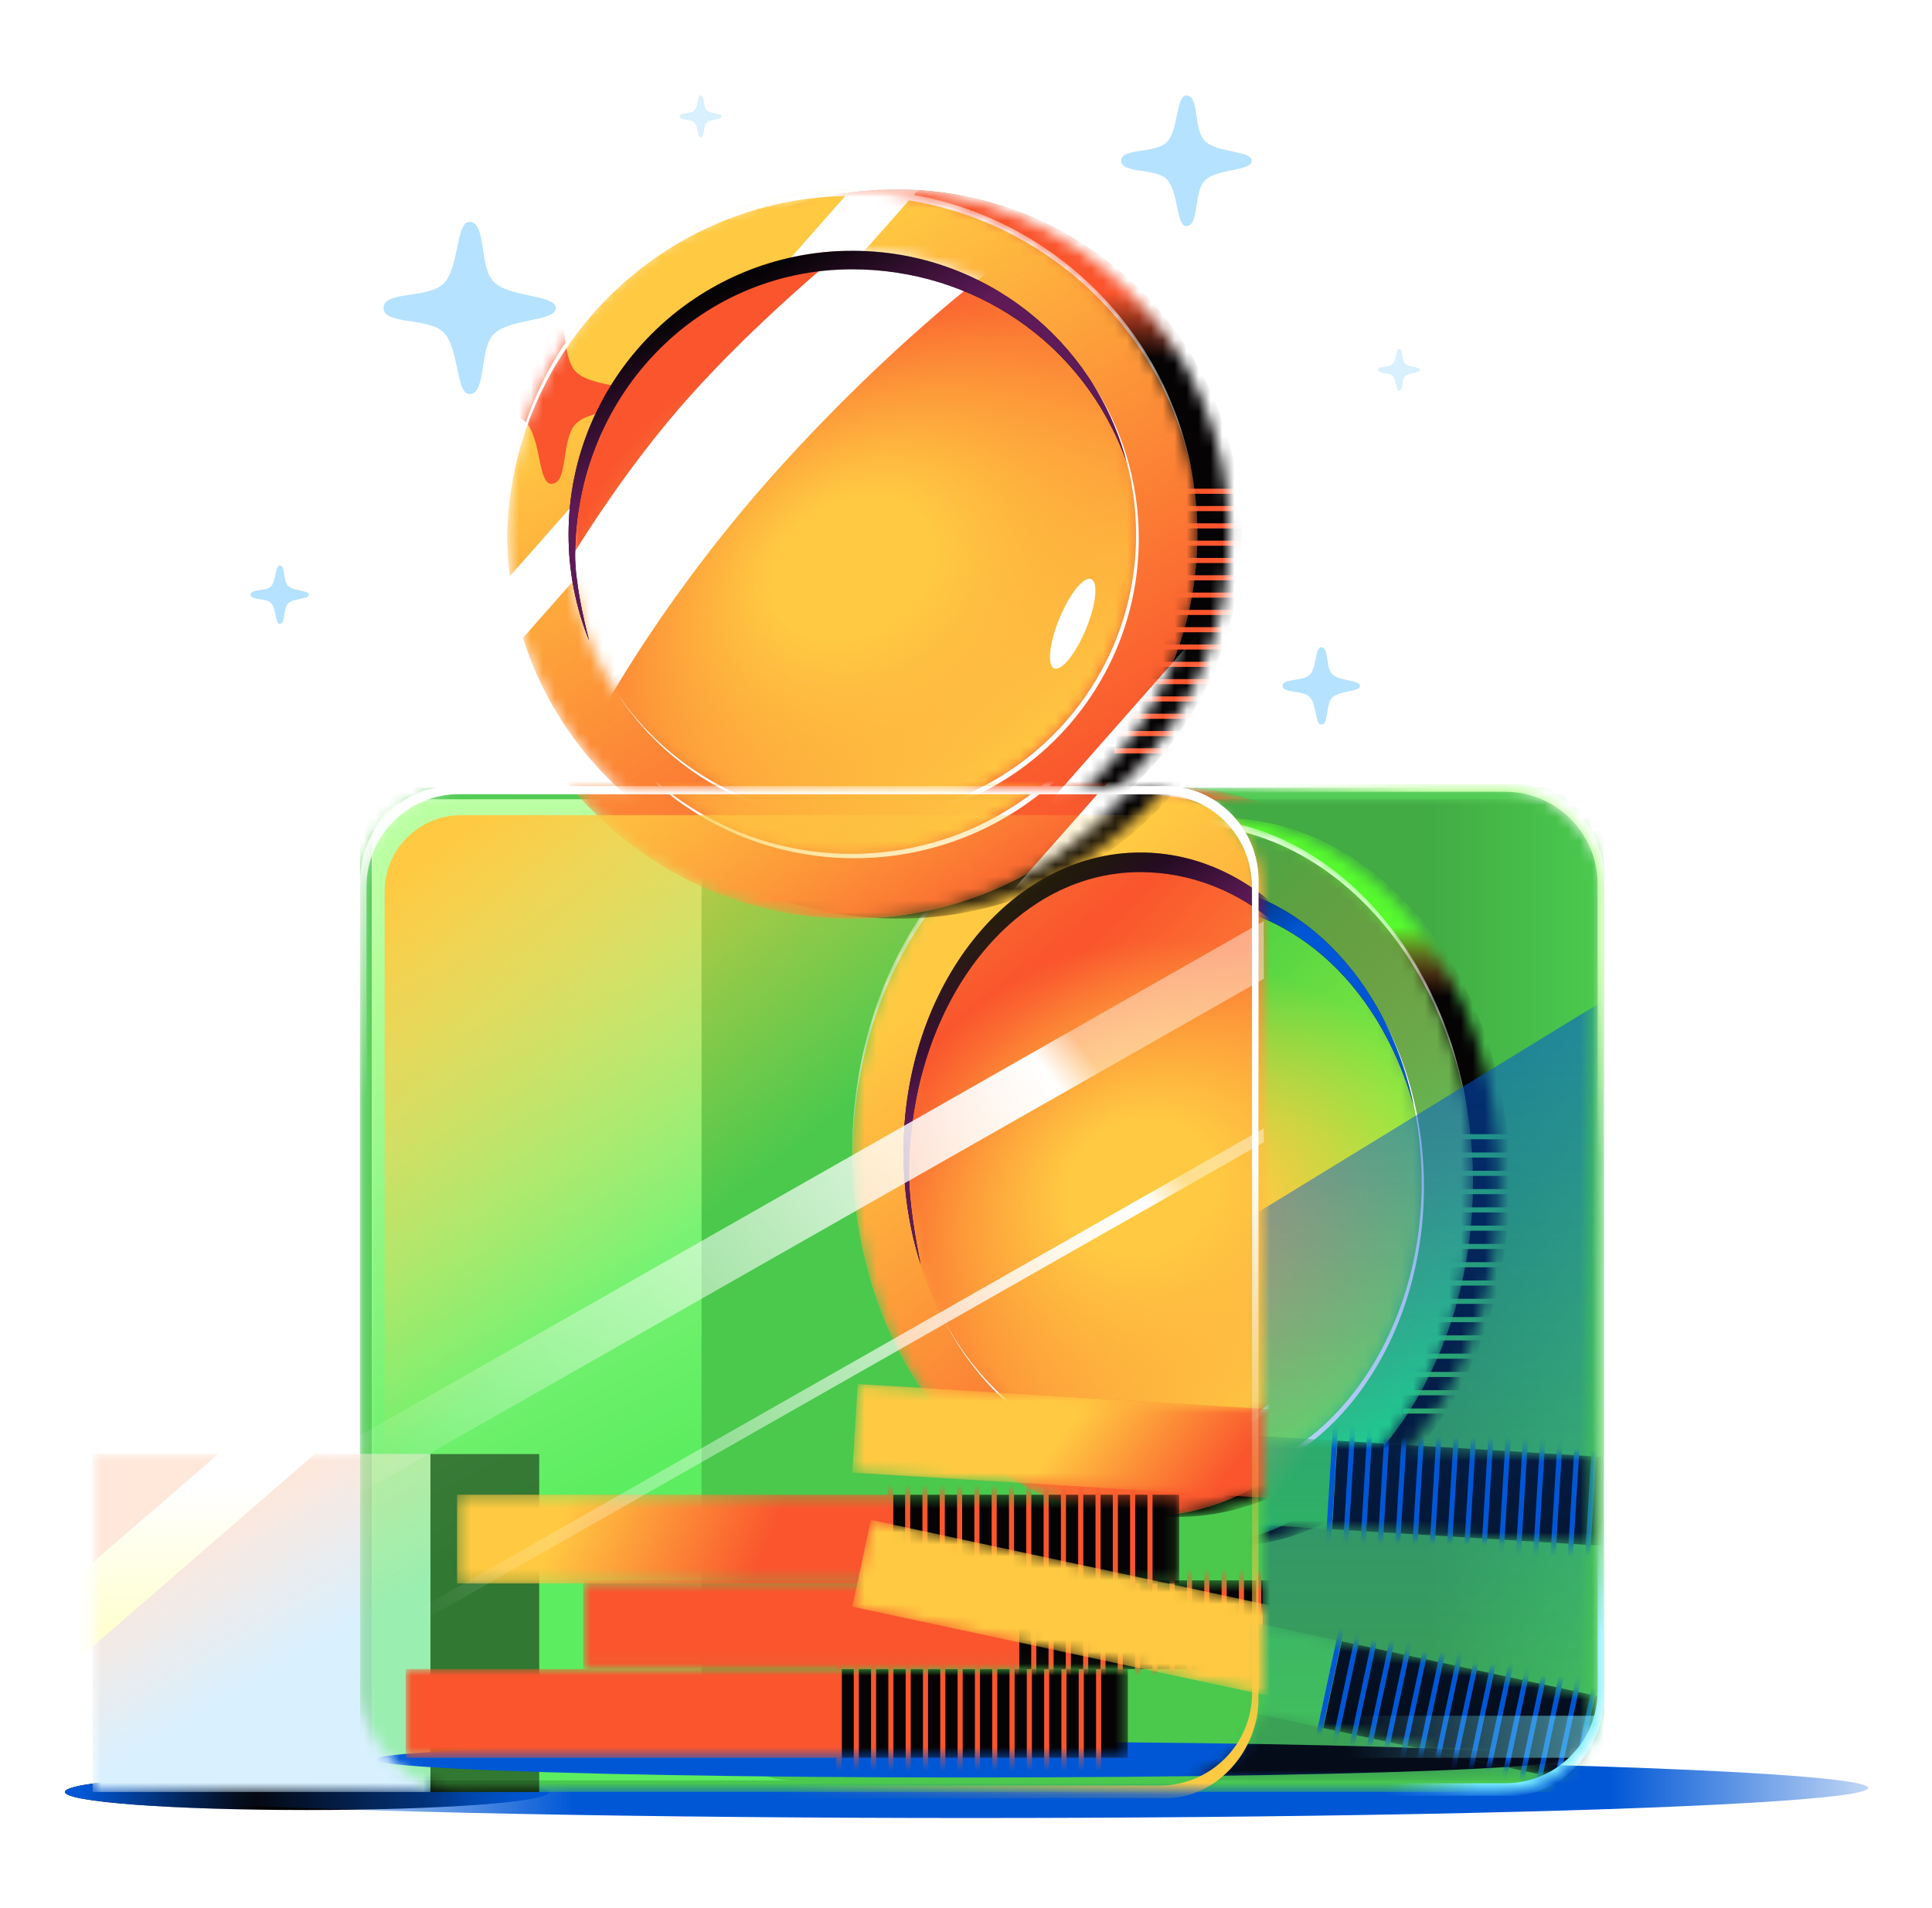 <svg width="162" height="160" viewBox="0 0 162 160" fill="none" xmlns="http://www.w3.org/2000/svg">
<ellipse cx="20.291" cy="1.516" rx="20.291" ry="1.516" transform="matrix(1 0 0 -1 5.445 151.777)" fill="#050304"/>
<ellipse cx="20.291" cy="1.516" rx="20.291" ry="1.516" transform="matrix(1 0 0 -1 5.445 151.777)" fill="url(#paint0_linear_26638_6451)"/>
<ellipse cx="20.291" cy="1.516" rx="20.291" ry="1.516" transform="matrix(1 0 0 -1 5.445 151.777)" fill="url(#paint1_linear_26638_6451)"/>
<g filter="url(#filter0_f_26638_6451)">
<ellipse cx="75.208" cy="2.523" rx="75.208" ry="2.523" transform="matrix(1 0 0 -1 6.23 152.445)" fill="url(#paint2_radial_26638_6451)"/>
</g>
<mask id="mask0_26638_6451" style="mask-type:alpha" maskUnits="userSpaceOnUse" x="45" y="15" width="59" height="59">
<path d="M74.149 73.755C90.129 73.755 103.084 60.8 103.084 44.82C103.084 28.84 90.129 15.886 74.149 15.886C58.169 15.886 45.215 28.84 45.215 44.82C45.215 60.8 58.169 73.755 74.149 73.755Z" fill="white"/>
</mask>
<g mask="url(#mask0_26638_6451)">
<path d="M75.173 73.755C91.153 73.755 104.107 60.8 104.107 44.82C104.107 28.84 91.153 15.886 75.173 15.886C59.193 15.886 46.238 28.84 46.238 44.82C46.238 60.8 59.193 73.755 75.173 73.755Z" fill="#050304"/>
<path d="M75.173 73.755C91.153 73.755 104.107 60.8 104.107 44.82C104.107 28.84 91.153 15.886 75.173 15.886C59.193 15.886 46.238 28.84 46.238 44.82C46.238 60.8 59.193 73.755 75.173 73.755Z" fill="url(#paint3_linear_26638_6451)"/>
<path fill-rule="evenodd" clip-rule="evenodd" d="M93.424 41.407H104.696V40.98H93.424V41.407ZM93.424 42.859H104.696V42.431H93.424V42.859ZM104.696 44.31H93.424V43.883H104.696V44.31ZM93.424 45.762H104.696V45.335H93.424V45.762ZM104.696 47.212H93.424V46.785H104.696V47.212ZM93.424 48.664H104.696V48.237H93.424V48.664ZM104.696 50.115H93.424V49.688H104.696V50.115ZM93.424 51.567H104.696V51.14H93.424V51.567ZM104.696 53.017H93.424V52.59H104.696V53.017ZM93.424 54.469H104.696V54.042H93.424V54.469ZM104.696 55.921H93.424V55.493H104.696V55.921ZM93.424 57.372H104.696V56.945H93.424V57.372ZM104.696 58.822H93.424V58.395H104.696V58.822ZM93.424 60.274H104.696V59.847H93.424V60.274ZM104.696 61.726H93.424V61.299H104.696V61.726ZM93.424 63.176H104.696V62.748H93.424V63.176Z" fill="#FA552D"/>
</g>
<mask id="mask1_26638_6451" style="mask-type:alpha" maskUnits="userSpaceOnUse" x="42" y="15" width="59" height="59">
<path d="M71.468 73.755C87.448 73.755 100.402 60.8 100.402 44.82C100.402 28.84 87.448 15.886 71.468 15.886C55.488 15.886 42.533 28.84 42.533 44.82C42.533 60.8 55.488 73.755 71.468 73.755Z" fill="#91BD65"/>
</mask>
<g mask="url(#mask1_26638_6451)">
<path d="M71.468 73.755C87.448 73.755 100.402 60.8 100.402 44.82C100.402 28.84 87.448 15.886 71.468 15.886C55.488 15.886 42.533 28.84 42.533 44.82C42.533 60.8 55.488 73.755 71.468 73.755Z" fill="#FFCA42"/>
<path d="M71.468 73.755C87.448 73.755 100.402 60.8 100.402 44.82C100.402 28.84 87.448 15.886 71.468 15.886C55.488 15.886 42.533 28.84 42.533 44.82C42.533 60.8 55.488 73.755 71.468 73.755Z" fill="url(#paint4_linear_26638_6451)"/>
<path d="M48.27 31.15C47.014 29.851 47.687 26.138 46.241 26.138V26.126C45.083 26.126 45.401 30.016 44.045 31.326C42.744 32.581 39.033 31.909 39.033 33.352C39.033 34.784 42.754 34.123 44.045 35.379C45.401 36.689 45.083 40.579 46.241 40.579V40.567C47.687 40.567 47.014 36.849 48.27 35.555C49.577 34.2 53.468 34.517 53.468 33.36C53.468 32.202 49.577 32.508 48.27 31.15Z" fill="#FA552D"/>
<path d="M40.97 56.755L78.764 13.911L75.445 11.259L37.719 54.025L40.97 56.755Z" fill="white"/>
<path d="M71.562 92.321L109.356 49.478L106.037 46.826L68.311 89.592L71.562 92.321Z" fill="white"/>
<mask id="mask2_26638_6451" style="mask-type:alpha" maskUnits="userSpaceOnUse" x="47" y="21" width="49" height="48">
<path d="M71.467 68.611C84.607 68.611 95.259 57.96 95.259 44.82C95.259 31.68 84.607 21.028 71.467 21.028C58.328 21.028 47.676 31.68 47.676 44.82C47.676 57.96 58.328 68.611 71.467 68.611Z" fill="#91BD65"/>
</mask>
<g mask="url(#mask2_26638_6451)">
<path d="M71.467 68.611C84.607 68.611 95.259 57.96 95.259 44.82C95.259 31.68 84.607 21.028 71.467 21.028C58.328 21.028 47.676 31.68 47.676 44.82C47.676 57.96 58.328 68.611 71.467 68.611Z" fill="#FA552D"/>
<path d="M71.467 68.611C84.607 68.611 95.259 57.96 95.259 44.82C95.259 31.68 84.607 21.028 71.467 21.028C58.328 21.028 47.676 31.68 47.676 44.82C47.676 57.96 58.328 68.611 71.467 68.611Z" fill="url(#paint5_linear_26638_6451)"/>
<path d="M71.467 68.611C84.607 68.611 95.259 57.96 95.259 44.82C95.259 31.68 84.607 21.028 71.467 21.028C58.328 21.028 47.676 31.68 47.676 44.82C47.676 57.96 58.328 68.611 71.467 68.611Z" fill="url(#paint6_radial_26638_6451)"/>
<ellipse cx="89.946" cy="52.302" rx="1.2" ry="4.051" transform="rotate(22.491 89.946 52.302)" fill="white"/>
<path d="M44.36 52.889L50.71 59.279C50.71 59.279 55.95 49.635 65.339 39.248C74.728 28.86 82.669 22.968 82.669 22.968L76.249 16.658C76.249 16.658 66.758 23.493 58.437 32.571C50.116 41.648 44.36 52.889 44.36 52.889Z" fill="white"/>
</g>
<path d="M71.467 22.582C58.329 22.582 48.224 33.455 48.224 46.593C48.224 48.697 48.886 51.771 49.397 53.716C48.288 50.965 47.676 47.968 47.676 44.82C47.676 31.682 58.329 21.029 71.467 21.029C82.502 21.029 91.78 28.549 94.474 38.741C90.793 28.528 81.458 22.582 71.467 22.582Z" fill="#050304"/>
<path d="M71.467 22.582C58.329 22.582 48.224 33.455 48.224 46.593C48.224 48.697 48.886 51.771 49.397 53.716C48.288 50.965 47.676 47.968 47.676 44.82C47.676 31.682 58.329 21.029 71.467 21.029C82.502 21.029 91.78 28.549 94.474 38.741C90.793 28.528 81.458 22.582 71.467 22.582Z" fill="url(#paint7_linear_26638_6451)"/>
<path d="M42.535 45.114C42.699 29.241 55.617 16.424 71.529 16.424C85.401 16.424 96.998 26.165 99.853 39.18C97.229 25.9 85.518 15.886 71.468 15.886C55.488 15.886 42.533 28.84 42.533 44.82C42.533 44.918 42.534 45.016 42.535 45.114Z" fill="white"/>
<path d="M95.26 44.82C95.26 57.959 84.608 68.611 71.468 68.611C63.195 68.611 55.907 64.388 51.645 57.979C55.872 64.582 63.273 68.96 71.696 68.96C84.835 68.96 95.487 58.308 95.487 45.168C95.487 40.302 94.027 35.778 91.52 32.009C93.887 35.706 95.26 40.103 95.26 44.82Z" fill="white"/>
</g>
<mask id="mask3_26638_6451" style="mask-type:alpha" maskUnits="userSpaceOnUse" x="7" y="121" width="30" height="30">
<rect x="7.76" y="121.928" width="28.335" height="28.335" fill="white"/>
</mask>
<g mask="url(#mask3_26638_6451)">
<rect x="7.76" y="121.928" width="28.335" height="28.335" fill="#D8F0FF"/>
<rect x="7.76" y="121.928" width="28.335" height="28.335" fill="url(#paint8_linear_26638_6451)"/>
<path d="M5.438 133.049L30.198 111.627V118.641L5.438 140.063L5.438 133.049Z" fill="white"/>
<path d="M5.438 133.049L30.198 111.627V118.641L5.438 140.063L5.438 133.049Z" fill="url(#paint9_linear_26638_6451)"/>
</g>
<rect x="36.094" y="121.927" width="9.119" height="28.335" fill="#050304"/>
<mask id="mask4_26638_6451" style="mask-type:alpha" maskUnits="userSpaceOnUse" x="30" y="66" width="105" height="85">
<rect x="30.197" y="66.052" width="104.303" height="84.209" rx="8.544" fill="white"/>
</mask>
<g mask="url(#mask4_26638_6451)">
<rect x="30.197" y="66.052" width="104.303" height="84.209" fill="#4AC94D"/>
<g filter="url(#filter1_f_26638_6451)">
<path d="M66.578 67.022C62.363 67.022 58.934 70.384 58.825 74.572V141.741C58.934 145.929 62.363 149.292 66.578 149.292L35.047 149.292C32.905 149.292 31.169 147.555 31.169 145.414V70.9C31.169 68.758 32.905 67.022 35.047 67.022H66.578Z" fill="url(#paint10_linear_26638_6451)"/>
</g>
<g opacity="0.5" filter="url(#filter2_f_26638_6451)">
<rect x="7.76" y="121.927" width="28.335" height="28.335" fill="#D8F0FF"/>
<rect x="7.76" y="121.927" width="28.335" height="28.335" fill="url(#paint11_linear_26638_6451)"/>
<rect x="36.094" y="121.927" width="9.119" height="28.335" fill="#050304"/>
</g>
<g filter="url(#filter3_f_26638_6451)">
<ellipse cx="49.675" cy="1.501" rx="49.675" ry="1.501" transform="matrix(1 0 0 -1 31.424 149.048)" fill="#0057D6"/>
</g>
<g filter="url(#filter4_f_26638_6451)">
<mask id="mask5_26638_6451" style="mask-type:alpha" maskUnits="userSpaceOnUse" x="73" y="66" width="50" height="62">
<path d="M97.856 127.197C111.196 127.197 122.011 113.509 122.011 96.624C122.011 79.739 111.196 66.051 97.856 66.051C84.516 66.051 73.701 79.739 73.701 96.624C73.701 113.509 84.516 127.197 97.856 127.197Z" fill="white"/>
</mask>
<g mask="url(#mask5_26638_6451)">
<path d="M98.709 127.197C112.05 127.197 122.864 113.509 122.864 96.624C122.864 79.739 112.05 66.051 98.709 66.051C85.369 66.051 74.555 79.739 74.555 96.624C74.555 113.509 85.369 127.197 98.709 127.197Z" fill="#050304"/>
<path d="M98.709 127.197C112.05 127.197 122.864 113.509 122.864 96.624C122.864 79.739 112.05 66.051 98.709 66.051C85.369 66.051 74.555 79.739 74.555 96.624C74.555 113.509 85.369 127.197 98.709 127.197Z" fill="url(#paint12_linear_26638_6451)"/>
<path fill-rule="evenodd" clip-rule="evenodd" d="M113.949 93.005H123.359V92.578H113.949V93.005ZM113.949 94.541H123.359V94.114H113.949V94.541ZM123.359 96.074H113.949V95.647H123.359V96.074ZM113.949 97.607H123.359V97.18H113.949V97.607ZM123.359 99.141H113.949V98.713H123.359V99.141ZM113.949 100.674H123.359V100.247H113.949V100.674ZM123.359 102.207H113.949V101.78H123.359V102.207ZM113.949 103.741H123.359V103.313H113.949V103.741ZM123.359 105.274H113.949V104.847H123.359V105.274ZM113.949 106.807H123.359V106.38H113.949V106.807ZM123.359 108.341H113.949V107.913H123.359V108.341ZM113.949 109.874H123.359V109.447H113.949V109.874ZM123.359 111.407H113.949V110.98H123.359V111.407ZM113.949 112.94H123.359V112.513H113.949V112.94ZM123.359 114.474H113.949V114.047H123.359V114.474ZM113.949 116.007H123.359V115.58H113.949V116.007Z" fill="#FA552D"/>
</g>
<mask id="mask6_26638_6451" style="mask-type:alpha" maskUnits="userSpaceOnUse" x="71" y="66" width="49" height="62">
<path d="M95.62 127.197C108.96 127.197 119.774 113.509 119.774 96.624C119.774 79.739 108.96 66.051 95.62 66.051C82.279 66.051 71.465 79.739 71.465 96.624C71.465 113.509 82.279 127.197 95.62 127.197Z" fill="#91BD65"/>
</mask>
<g mask="url(#mask6_26638_6451)">
<path d="M95.62 127.197C108.96 127.197 119.774 113.509 119.774 96.624C119.774 79.739 108.96 66.051 95.62 66.051C82.279 66.051 71.465 79.739 71.465 96.624C71.465 113.509 82.279 127.197 95.62 127.197Z" fill="#FFCA42"/>
<path d="M95.62 127.197C108.96 127.197 119.774 113.509 119.774 96.624C119.774 79.739 108.96 66.051 95.62 66.051C82.279 66.051 71.465 79.739 71.465 96.624C71.465 113.509 82.279 127.197 95.62 127.197Z" fill="url(#paint13_linear_26638_6451)"/>
<mask id="mask7_26638_6451" style="mask-type:alpha" maskUnits="userSpaceOnUse" x="75" y="71" width="41" height="51">
<path d="M95.621 121.762C106.59 121.762 115.482 110.507 115.482 96.624C115.482 82.74 106.59 71.485 95.621 71.485C84.652 71.485 75.76 82.74 75.76 96.624C75.76 110.507 84.652 121.762 95.621 121.762Z" fill="#91BD65"/>
</mask>
<g mask="url(#mask7_26638_6451)">
<path d="M95.621 121.762C106.59 121.762 115.482 110.507 115.482 96.624C115.482 82.74 106.59 71.485 95.621 71.485C84.652 71.485 75.76 82.74 75.76 96.624C75.76 110.507 84.652 121.762 95.621 121.762Z" fill="#FA552D"/>
<path d="M95.621 121.762C106.59 121.762 115.482 110.507 115.482 96.624C115.482 82.74 106.59 71.485 95.621 71.485C84.652 71.485 75.76 82.74 75.76 96.624C75.76 110.507 84.652 121.762 95.621 121.762Z" fill="url(#paint14_linear_26638_6451)"/>
<path d="M95.621 121.762C106.59 121.762 115.482 110.507 115.482 96.624C115.482 82.74 106.59 71.485 95.621 71.485C84.652 71.485 75.76 82.74 75.76 96.624C75.76 110.507 84.652 121.762 95.621 121.762Z" fill="url(#paint15_radial_26638_6451)"/>
<ellipse cx="1.045" cy="4.161" rx="1.045" ry="4.161" transform="matrix(0.886 0.464 -0.311 0.95 111.414 100.088)" fill="white"/>
</g>
<path d="M95.621 73.127C84.653 73.127 76.217 84.615 76.217 98.497C76.217 100.72 76.77 103.968 77.197 106.023C76.271 103.116 75.76 99.95 75.76 96.624C75.76 82.742 84.653 71.485 95.621 71.485C104.833 71.485 112.578 79.431 114.827 90.2C111.754 79.409 103.961 73.127 95.621 73.127Z" fill="#050304"/>
<path d="M95.621 73.127C84.653 73.127 76.217 84.615 76.217 98.497C76.217 100.72 76.77 103.968 77.197 106.023C76.271 103.116 75.76 99.95 75.76 96.624C75.76 82.742 84.653 71.485 95.621 71.485C104.833 71.485 112.578 79.431 114.827 90.2C111.754 79.409 103.961 73.127 95.621 73.127Z" fill="url(#paint16_linear_26638_6451)"/>
<path d="M71.466 96.935C71.603 80.163 82.388 66.62 95.671 66.62C107.252 66.62 116.933 76.913 119.316 90.665C117.125 76.632 107.349 66.051 95.62 66.051C82.279 66.051 71.465 79.739 71.465 96.624C71.465 96.728 71.465 96.831 71.466 96.935Z" fill="white"/>
<path d="M115.481 96.623C115.481 110.506 106.589 121.761 95.619 121.761C88.712 121.761 82.629 117.299 79.07 110.527C82.6 117.505 88.778 122.129 95.809 122.129C106.778 122.129 115.671 110.874 115.671 96.991C115.671 91.849 114.451 87.069 112.358 83.086C114.335 86.993 115.481 91.639 115.481 96.623Z" fill="white"/>
</g>
</g>
<g filter="url(#filter5_f_26638_6451)">
<mask id="mask8_26638_6451" style="mask-type:alpha" maskUnits="userSpaceOnUse" x="34" y="139" width="61" height="9">
<rect x="34.02" y="139.955" width="60.548" height="7.442" fill="white"/>
</mask>
<g mask="url(#mask8_26638_6451)">
<rect x="34.02" y="139.955" width="60.548" height="7.442" fill="#FA552D"/>
<rect x="70.59" y="139.955" width="23.978" height="7.442" fill="#050304"/>
<path fill-rule="evenodd" clip-rule="evenodd" d="M91.905 138.484L91.905 149.756L92.332 149.756L92.332 138.484L91.905 138.484ZM90.451 138.484L90.451 149.756L90.878 149.756L90.878 138.484L90.451 138.484ZM89.001 149.756L89.001 138.484L89.429 138.484L89.429 149.756L89.001 149.756ZM87.552 138.484L87.552 149.756L87.979 149.756L87.979 138.484L87.552 138.484ZM86.098 149.756L86.098 138.484L86.525 138.484L86.525 149.756L86.098 149.756ZM84.648 138.484L84.648 149.756L85.075 149.756L85.075 138.484L84.648 138.484ZM83.198 149.756L83.198 138.484L83.625 138.484L83.625 149.756L83.198 149.756ZM81.745 138.484L81.745 149.756L82.172 149.756L82.172 138.484L81.745 138.484ZM80.295 149.756L80.295 138.484L80.722 138.484L80.722 149.756L80.295 149.756ZM78.841 138.484L78.841 149.756L79.268 149.756L79.268 138.484L78.841 138.484ZM77.391 149.756L77.391 138.484L77.818 138.484L77.818 149.756L77.391 149.756ZM75.941 138.484L75.941 149.756L76.368 149.756L76.368 138.484L75.941 138.484ZM74.488 149.756L74.488 138.484L74.915 138.484L74.915 149.756L74.488 149.756ZM73.038 138.484L73.038 149.756L73.465 149.756L73.465 138.484L73.038 138.484ZM71.588 149.756L71.588 138.484L72.015 138.484L72.015 149.756L71.588 149.756ZM70.134 138.484L70.134 149.756L70.561 149.756L70.561 138.484L70.134 138.484Z" fill="#FA552D"/>
</g>
</g>
<g filter="url(#filter6_f_26638_6451)">
<mask id="mask9_26638_6451" style="mask-type:alpha" maskUnits="userSpaceOnUse" x="48" y="132" width="62" height="8">
<rect x="48.9" y="132.516" width="60.548" height="7.442" fill="white"/>
</mask>
<g mask="url(#mask9_26638_6451)">
<rect x="48.9" y="132.516" width="60.548" height="7.442" fill="#FA552D"/>
<rect x="85.471" y="132.516" width="23.978" height="7.442" fill="#050304"/>
<path fill-rule="evenodd" clip-rule="evenodd" d="M106.786 131.044L106.786 142.316L107.213 142.316L107.213 131.044L106.786 131.044ZM105.332 131.044L105.332 142.316L105.759 142.316L105.759 131.044L105.332 131.044ZM103.882 142.316L103.882 131.044L104.309 131.044L104.309 142.316L103.882 142.316ZM102.432 131.044L102.432 142.316L102.86 142.316L102.86 131.044L102.432 131.044ZM100.979 142.316L100.979 131.044L101.406 131.044L101.406 142.316L100.979 142.316ZM99.529 131.044L99.529 142.316L99.956 142.316L99.956 131.044L99.529 131.044ZM98.079 142.316L98.079 131.044L98.506 131.044L98.506 142.316L98.079 142.316ZM96.625 131.044L96.625 142.316L97.053 142.316L97.053 131.044L96.625 131.044ZM95.175 142.316L95.175 131.044L95.603 131.044L95.603 142.316L95.175 142.316ZM93.722 131.044L93.722 142.316L94.149 142.316L94.149 131.044L93.722 131.044ZM92.272 142.316L92.272 131.044L92.699 131.044L92.699 142.316L92.272 142.316ZM90.822 131.044L90.822 142.316L91.249 142.316L91.249 131.044L90.822 131.044ZM89.368 142.316L89.368 131.044L89.796 131.044L89.796 142.316L89.368 142.316ZM87.919 131.044L87.919 142.316L88.346 142.316L88.346 131.044L87.919 131.044ZM86.469 142.316L86.469 131.044L86.896 131.044L86.896 142.316L86.469 142.316ZM85.015 131.044L85.015 142.316L85.442 142.316L85.442 131.044L85.015 131.044Z" fill="#FA552D"/>
</g>
</g>
<g filter="url(#filter7_f_26638_6451)">
<mask id="mask10_26638_6451" style="mask-type:alpha" maskUnits="userSpaceOnUse" x="38" y="125" width="61" height="8">
<rect x="38.328" y="125.335" width="60.548" height="7.442" fill="white"/>
</mask>
<g mask="url(#mask10_26638_6451)">
<rect x="38.328" y="125.335" width="60.548" height="7.442" fill="#FA552D"/>
<rect x="38.328" y="125.335" width="60.548" height="7.442" fill="url(#paint17_linear_26638_6451)"/>
<rect x="74.898" y="125.335" width="23.978" height="7.442" fill="#050304"/>
<path fill-rule="evenodd" clip-rule="evenodd" d="M96.213 123.863L96.213 135.135L96.641 135.135L96.641 123.863L96.213 123.863ZM94.76 123.863L94.76 135.135L95.187 135.135L95.187 123.863L94.76 123.863ZM93.31 135.135L93.31 123.863L93.737 123.863L93.737 135.135L93.31 135.135ZM91.86 123.863L91.86 135.135L92.287 135.135L92.287 123.863L91.86 123.863ZM90.406 135.135L90.406 123.863L90.834 123.863L90.834 135.135L90.406 135.135ZM88.957 123.863L88.957 135.135L89.384 135.135L89.384 123.863L88.957 123.863ZM87.507 135.135L87.507 123.863L87.934 123.863L87.934 135.135L87.507 135.135ZM86.053 123.863L86.053 135.135L86.48 135.135L86.48 123.863L86.053 123.863ZM84.603 135.135L84.603 123.863L85.03 123.863L85.03 135.135L84.603 135.135ZM83.15 123.863L83.15 135.135L83.577 135.135L83.577 123.863L83.15 123.863ZM81.7 135.135L81.7 123.863L82.127 123.863L82.127 135.135L81.7 135.135ZM80.25 123.863L80.25 135.135L80.677 135.135L80.677 123.863L80.25 123.863ZM78.796 135.135L78.796 123.863L79.224 123.863L79.224 135.135L78.796 135.135ZM77.346 123.863L77.346 135.135L77.774 135.135L77.774 123.863L77.346 123.863ZM75.897 135.135L75.897 123.863L76.324 123.863L76.324 135.135L75.897 135.135ZM74.443 123.863L74.443 135.135L74.87 135.135L74.87 123.863L74.443 123.863Z" fill="#FA552D"/>
</g>
</g>
<g filter="url(#filter8_f_26638_6451)">
<mask id="mask11_26638_6451" style="mask-type:alpha" maskUnits="userSpaceOnUse" x="71" y="116" width="62" height="12">
<rect x="71.92" y="116.053" width="60.548" height="7.442" transform="rotate(3.497 71.92 116.053)" fill="white"/>
</mask>
<g mask="url(#mask11_26638_6451)">
<rect x="71.92" y="116.053" width="60.548" height="7.442" transform="rotate(3.497 71.92 116.053)" fill="#FA552D"/>
<rect x="71.92" y="116.053" width="60.548" height="7.442" transform="rotate(3.497 71.92 116.053)" fill="url(#paint18_linear_26638_6451)"/>
<rect x="108.424" y="118.283" width="23.978" height="7.442" transform="rotate(3.497 108.424 118.283)" fill="#050304"/>
<path fill-rule="evenodd" clip-rule="evenodd" d="M129.788 118.114L129.101 129.365L129.527 129.391L130.215 118.14L129.788 118.114ZM128.339 118.025L127.651 129.276L128.077 129.302L128.765 118.051L128.339 118.025ZM126.205 129.187L126.892 117.936L127.319 117.962L126.631 129.213L126.205 129.187ZM125.442 117.849L124.755 129.1L125.181 129.126L125.869 117.875L125.442 117.849ZM123.305 129.011L123.993 117.76L124.419 117.786L123.731 129.037L123.305 129.011ZM122.546 117.671L121.859 128.922L122.285 128.948L122.973 117.697L122.546 117.671ZM120.409 128.833L121.096 117.582L121.523 117.608L120.835 128.859L120.409 128.833ZM119.647 117.494L118.959 128.745L119.386 128.772L120.073 117.52L119.647 117.494ZM117.513 128.657L118.2 117.405L118.627 117.431L117.939 128.683L117.513 128.657ZM116.751 117.316L116.063 128.568L116.489 128.594L117.177 117.342L116.751 117.316ZM114.613 128.479L115.301 117.227L115.727 117.253L115.04 128.505L114.613 128.479ZM113.854 117.14L113.167 128.391L113.593 128.417L114.281 117.166L113.854 117.14ZM111.717 128.302L112.405 117.051L112.831 117.077L112.143 128.328L111.717 128.302ZM110.958 116.962L110.271 128.213L110.697 128.239L111.385 116.988L110.958 116.962ZM108.821 128.126L109.509 116.875L109.935 116.901L109.247 128.152L108.821 128.126ZM108.059 116.786L107.371 128.037L107.798 128.063L108.485 116.812L108.059 116.786Z" fill="#FA552D"/>
</g>
</g>
<g filter="url(#filter9_f_26638_6451)">
<mask id="mask12_26638_6451" style="mask-type:alpha" maskUnits="userSpaceOnUse" x="71" y="127" width="62" height="21">
<rect x="73.023" y="127.449" width="60.548" height="7.442" transform="rotate(12.08 73.023 127.449)" fill="white"/>
</mask>
<g mask="url(#mask12_26638_6451)">
<rect x="73.023" y="127.449" width="60.548" height="7.442" transform="rotate(12.08 73.023 127.449)" fill="#FFCA42"/>
<rect x="108.785" y="135.103" width="23.978" height="7.442" transform="rotate(12.08 108.785 135.103)" fill="#050304"/>
<path fill-rule="evenodd" clip-rule="evenodd" d="M129.936 138.125L127.577 149.147L127.994 149.237L130.353 138.214L129.936 138.125ZM128.515 137.821L126.156 148.843L126.574 148.933L128.933 137.91L128.515 137.821ZM124.736 148.539L127.095 137.517L127.513 137.606L125.154 148.629L124.736 148.539ZM125.679 137.213L123.32 148.235L123.737 148.325L126.096 137.302L125.679 137.213ZM121.899 147.931L124.258 136.909L124.676 136.998L122.317 148.02L121.899 147.931ZM122.838 136.606L120.479 147.629L120.897 147.718L123.256 136.696L122.838 136.606ZM119.063 147.325L121.422 136.302L121.839 136.392L119.48 147.414L119.063 147.325ZM120.001 135.998L117.642 147.021L118.06 147.11L120.419 136.088L120.001 135.998ZM116.222 146.717L118.581 135.694L118.999 135.784L116.64 146.806L116.222 146.717ZM117.165 135.392L114.806 146.414L115.223 146.504L117.582 135.481L117.165 135.392ZM113.386 146.11L115.744 135.088L116.162 135.177L113.803 146.2L113.386 146.11ZM114.324 134.784L111.965 145.806L112.383 145.896L114.742 134.873L114.324 134.784ZM110.545 145.502L112.904 134.48L113.322 134.569L110.963 145.592L110.545 145.502ZM111.487 134.176L109.129 145.198L109.546 145.288L111.905 134.265L111.487 134.176ZM107.708 144.894L110.067 133.872L110.485 133.961L108.126 144.983L107.708 144.894ZM108.647 133.569L106.288 144.592L106.706 144.681L109.065 133.659L108.647 133.569Z" fill="#FFCA42"/>
</g>
</g>
<mask id="mask13_26638_6451" style="mask-type:alpha" maskUnits="userSpaceOnUse" x="98" y="67" width="36" height="83">
<path d="M98.123 67.022C102.338 67.022 105.768 70.384 105.876 74.573V141.741C105.768 145.93 102.338 149.292 98.123 149.292L129.655 149.292C131.796 149.292 133.533 147.556 133.533 145.414V70.9C133.533 68.758 131.796 67.022 129.655 67.022H98.123Z" fill="white"/>
</mask>
<g mask="url(#mask13_26638_6451)">
<g filter="url(#filter10_f_26638_6451)">
<path d="M98.123 67.022C102.338 67.022 105.768 70.384 105.876 74.573V141.741C105.768 145.93 102.338 149.292 98.123 149.292L129.655 149.292C131.796 149.292 133.533 147.556 133.533 145.414V70.9C133.533 68.758 131.796 67.022 129.655 67.022H98.123Z" fill="url(#paint19_linear_26638_6451)"/>
</g>
<g filter="url(#filter11_f_26638_6451)">
<ellipse cx="49.675" cy="1.501" rx="49.675" ry="1.501" transform="matrix(1 0 0 -1 31.424 149.048)" fill="#050304"/>
</g>
<g filter="url(#filter12_f_26638_6451)">
<mask id="mask14_26638_6451" style="mask-type:alpha" maskUnits="userSpaceOnUse" x="77" y="68" width="49" height="62">
<path d="M101.584 129.722C114.925 129.722 125.739 116.034 125.739 99.149C125.739 82.264 114.925 68.576 101.584 68.576C88.244 68.576 77.43 82.264 77.43 99.149C77.43 116.034 88.244 129.722 101.584 129.722Z" fill="white"/>
</mask>
<g mask="url(#mask14_26638_6451)">
<path d="M102.438 129.722C115.778 129.722 126.593 116.034 126.593 99.149C126.593 82.264 115.778 68.576 102.438 68.576C89.098 68.576 78.283 82.264 78.283 99.149C78.283 116.034 89.098 129.722 102.438 129.722Z" fill="#050304"/>
<path d="M102.438 129.722C115.778 129.722 126.593 116.034 126.593 99.149C126.593 82.264 115.778 68.576 102.438 68.576C89.098 68.576 78.283 82.264 78.283 99.149C78.283 116.034 89.098 129.722 102.438 129.722Z" fill="url(#paint20_linear_26638_6451)"/>
<path fill-rule="evenodd" clip-rule="evenodd" d="M117.678 95.532H127.088V95.105H117.678V95.532ZM117.678 97.067H127.088V96.64H117.678V97.067ZM127.088 98.6H117.678V98.173H127.088V98.6ZM117.678 100.134H127.088V99.706H117.678V100.134ZM127.088 101.667H117.678V101.24H127.088V101.667ZM117.678 103.2H127.088V102.773H117.678V103.2ZM127.088 104.734H117.678V104.306H127.088V104.734ZM117.678 106.267H127.088V105.84H117.678V106.267ZM127.088 107.8H117.678V107.373H127.088V107.8ZM117.678 109.334H127.088V108.906H117.678V109.334ZM127.088 110.867H117.678V110.44H127.088V110.867ZM117.678 112.4H127.088V111.973H117.678V112.4ZM127.088 113.933H117.678V113.506H127.088V113.933ZM117.678 115.467H127.088V115.04H117.678V115.467ZM127.088 117H117.678V116.573H127.088V117ZM117.678 118.533H127.088V118.106H117.678V118.533Z" fill="#3FCC42"/>
</g>
<mask id="mask15_26638_6451" style="mask-type:alpha" maskUnits="userSpaceOnUse" x="75" y="68" width="49" height="62">
<path d="M99.348 129.722C112.688 129.722 123.503 116.034 123.503 99.149C123.503 82.264 112.688 68.576 99.348 68.576C86.008 68.576 75.193 82.264 75.193 99.149C75.193 116.034 86.008 129.722 99.348 129.722Z" fill="#91BD65"/>
</mask>
<g mask="url(#mask15_26638_6451)">
<path d="M99.348 129.722C112.688 129.722 123.503 116.034 123.503 99.149C123.503 82.264 112.688 68.576 99.348 68.576C86.008 68.576 75.193 82.264 75.193 99.149C75.193 116.034 86.008 129.722 99.348 129.722Z" fill="#42AB44"/>
<path d="M99.348 129.722C112.688 129.722 123.503 116.034 123.503 99.149C123.503 82.264 112.688 68.576 99.348 68.576C86.008 68.576 75.193 82.264 75.193 99.149C75.193 116.034 86.008 129.722 99.348 129.722Z" fill="url(#paint21_linear_26638_6451)"/>
<mask id="mask16_26638_6451" style="mask-type:alpha" maskUnits="userSpaceOnUse" x="79" y="74" width="41" height="51">
<path d="M99.348 124.289C110.317 124.289 119.209 113.034 119.209 99.15C119.209 85.266 110.317 74.011 99.348 74.011C88.379 74.011 79.486 85.266 79.486 99.15C79.486 113.034 88.379 124.289 99.348 124.289Z" fill="#91BD65"/>
</mask>
<g mask="url(#mask16_26638_6451)">
<path d="M99.348 124.289C110.317 124.289 119.209 113.034 119.209 99.15C119.209 85.266 110.317 74.011 99.348 74.011C88.379 74.011 79.486 85.266 79.486 99.15C79.486 113.034 88.379 124.289 99.348 124.289Z" fill="#3FCC42"/>
<path d="M99.348 124.289C110.317 124.289 119.209 113.034 119.209 99.15C119.209 85.266 110.317 74.011 99.348 74.011C88.379 74.011 79.486 85.266 79.486 99.15C79.486 113.034 88.379 124.289 99.348 124.289Z" fill="url(#paint22_linear_26638_6451)"/>
<path d="M99.348 124.289C110.317 124.289 119.209 113.034 119.209 99.15C119.209 85.266 110.317 74.011 99.348 74.011C88.379 74.011 79.486 85.266 79.486 99.15C79.486 113.034 88.379 124.289 99.348 124.289Z" fill="url(#paint23_radial_26638_6451)"/>
</g>
<path d="M99.35 75.652C88.382 75.652 79.946 87.14 79.946 101.023C79.946 103.245 80.499 106.494 80.925 108.549C79.999 105.642 79.488 102.475 79.488 99.15C79.488 85.267 88.382 74.011 99.35 74.011C108.562 74.011 116.307 81.957 118.556 92.726C115.483 81.935 107.69 75.652 99.35 75.652Z" fill="#050304"/>
<path d="M99.35 75.652C88.382 75.652 79.946 87.14 79.946 101.023C79.946 103.245 80.499 106.494 80.925 108.549C79.999 105.642 79.488 102.475 79.488 99.15C79.488 85.267 88.382 74.011 99.35 74.011C108.562 74.011 116.307 81.957 118.556 92.726C115.483 81.935 107.69 75.652 99.35 75.652Z" fill="url(#paint24_linear_26638_6451)"/>
<path d="M75.195 99.46C75.332 82.688 86.116 69.145 99.4 69.145C110.98 69.145 120.661 79.438 123.044 93.19C120.854 79.158 111.077 68.576 99.348 68.576C86.008 68.576 75.193 82.264 75.193 99.149C75.193 99.253 75.194 99.357 75.195 99.46Z" fill="white"/>
<path d="M119.209 99.148C119.209 113.032 110.317 124.287 99.348 124.287C92.441 124.287 86.357 119.824 82.799 113.053C86.328 120.03 92.506 124.655 99.538 124.655C110.507 124.655 119.399 113.4 119.399 99.516C119.399 94.375 118.18 89.594 116.087 85.612C118.063 89.519 119.209 94.164 119.209 99.148Z" fill="white"/>
</g>
</g>
<g filter="url(#filter13_f_26638_6451)">
<mask id="mask17_26638_6451" style="mask-type:alpha" maskUnits="userSpaceOnUse" x="75" y="118" width="62" height="12">
<rect x="75.644" y="118.576" width="60.548" height="7.442" transform="rotate(3.497 75.644 118.576)" fill="white"/>
</mask>
<g mask="url(#mask17_26638_6451)">
<rect x="75.644" y="118.576" width="60.548" height="7.442" transform="rotate(3.497 75.644 118.576)" fill="#3FCC42"/>
<rect x="75.644" y="118.576" width="60.548" height="7.442" transform="rotate(3.497 75.644 118.576)" fill="url(#paint25_linear_26638_6451)"/>
<rect x="112.148" y="120.806" width="23.978" height="7.442" transform="rotate(3.497 112.148 120.806)" fill="#050304"/>
<path fill-rule="evenodd" clip-rule="evenodd" d="M133.513 120.637L132.826 131.889L133.252 131.915L133.939 120.663L133.513 120.637ZM132.063 120.548L131.376 131.8L131.802 131.826L132.49 120.574L132.063 120.548ZM129.929 131.711L130.617 120.459L131.043 120.485L130.356 131.737L129.929 131.711ZM129.167 120.372L128.48 131.623L128.906 131.649L129.593 120.398L129.167 120.372ZM127.03 131.534L127.717 120.283L128.144 120.309L127.456 131.56L127.03 131.534ZM126.271 120.194L125.584 131.445L126.01 131.471L126.697 120.22L126.271 120.194ZM124.134 131.356L124.821 120.105L125.247 120.131L124.56 131.382L124.134 131.356ZM123.371 120.018L122.684 131.269L123.11 131.295L123.798 120.044L123.371 120.018ZM121.238 131.18L121.925 119.929L122.351 119.955L121.664 131.206L121.238 131.18ZM120.475 119.84L119.788 131.091L120.214 131.117L120.902 119.866L120.475 119.84ZM118.338 131.002L119.025 119.751L119.452 119.777L118.764 131.028L118.338 131.002ZM117.579 119.664L116.892 130.915L117.318 130.941L118.005 119.69L117.579 119.664ZM115.442 130.826L116.129 119.575L116.556 119.601L115.868 130.852L115.442 130.826ZM114.683 119.486L113.996 130.737L114.422 130.763L115.109 119.512L114.683 119.486ZM112.546 130.65L113.233 119.399L113.66 119.425L112.972 130.676L112.546 130.65ZM111.783 119.31L111.096 130.561L111.522 130.587L112.21 119.336L111.783 119.31Z" fill="#0057D6"/>
</g>
</g>
<g filter="url(#filter14_f_26638_6451)">
<mask id="mask18_26638_6451" style="mask-type:alpha" maskUnits="userSpaceOnUse" x="75" y="129" width="61" height="21">
<rect x="76.748" y="129.974" width="60.548" height="7.442" transform="rotate(12.08 76.748 129.974)" fill="white"/>
</mask>
<g mask="url(#mask18_26638_6451)">
<rect x="76.748" y="129.974" width="60.548" height="7.442" transform="rotate(12.08 76.748 129.974)" fill="#4ACC4C"/>
<rect x="112.51" y="137.627" width="23.978" height="7.442" transform="rotate(12.08 112.51 137.627)" fill="#050304"/>
<path fill-rule="evenodd" clip-rule="evenodd" d="M133.658 140.649L131.299 151.671L131.717 151.761L134.076 140.738L133.658 140.649ZM132.238 140.345L129.879 151.367L130.297 151.456L132.656 140.434L132.238 140.345ZM128.459 151.063L130.818 140.041L131.235 140.13L128.877 151.152L128.459 151.063ZM129.401 139.736L127.042 150.759L127.46 150.848L129.819 139.826L129.401 139.736ZM125.622 150.455L127.981 139.432L128.399 139.522L126.04 150.544L125.622 150.455ZM126.561 139.13L124.202 150.153L124.62 150.242L126.979 139.22L126.561 139.13ZM122.785 149.849L125.144 138.826L125.562 138.915L123.203 149.938L122.785 149.849ZM123.724 138.522L121.365 149.545L121.783 149.634L124.142 138.611L123.724 138.522ZM119.945 149.24L122.304 138.218L122.722 138.307L120.363 149.33L119.945 149.24ZM120.887 137.916L118.528 148.938L118.946 149.028L121.305 138.005L120.887 137.916ZM117.108 148.634L119.467 137.612L119.885 137.701L117.526 148.724L117.108 148.634ZM118.047 137.308L115.688 148.33L116.106 148.419L118.465 137.397L118.047 137.308ZM114.268 148.026L116.627 137.004L117.044 137.093L114.685 148.115L114.268 148.026ZM115.21 136.699L112.851 147.722L113.269 147.811L115.628 136.789L115.21 136.699ZM111.431 147.418L113.79 136.395L114.208 136.485L111.849 147.507L111.431 147.418ZM112.37 136.093L110.011 147.116L110.429 147.205L112.787 136.183L112.37 136.093Z" fill="#0057D6"/>
</g>
</g>
<g filter="url(#filter15_f_26638_6451)">
<path d="M100.404 104.766L134.503 83.877L134.503 150.263L100.404 150.263L100.404 104.766Z" fill="url(#paint26_linear_26638_6451)" fill-opacity="0.6"/>
</g>
</g>
<g filter="url(#filter16_f_26638_6451)">
<path fill-rule="evenodd" clip-rule="evenodd" d="M66.932 65.733C62.648 65.733 59.176 69.329 59.176 73.613V142.31C59.176 146.593 62.648 150.58 66.932 150.58H126.744C131.028 150.58 134.5 146.593 134.5 142.31V73.613C134.5 69.329 131.028 65.733 126.744 65.733H66.932ZM67.467 66.392C63.184 66.392 59.711 69.865 59.711 74.148V141.774C59.711 146.058 63.184 149.531 67.467 149.531H126.209C130.492 149.531 133.965 146.058 133.965 141.774V74.148C133.965 69.865 130.492 66.392 126.209 66.392H67.467Z" fill="url(#paint27_linear_26638_6451)"/>
<path fill-rule="evenodd" clip-rule="evenodd" d="M66.932 65.733C62.648 65.733 59.176 69.329 59.176 73.613V142.31C59.176 146.593 62.648 150.58 66.932 150.58H126.744C131.028 150.58 134.5 146.593 134.5 142.31V73.613C134.5 69.329 131.028 65.733 126.744 65.733H66.932ZM67.467 66.392C63.184 66.392 59.711 69.865 59.711 74.148V141.774C59.711 146.058 63.184 149.531 67.467 149.531H126.209C130.492 149.531 133.965 146.058 133.965 141.774V74.148C133.965 69.865 130.492 66.392 126.209 66.392H67.467Z" fill="url(#paint28_linear_26638_6451)"/>
</g>
<g filter="url(#filter17_f_26638_6451)">
<path d="M29.938 120.503L105.971 77.236V82.075L29.938 125.342V120.503Z" fill="url(#paint29_linear_26638_6451)"/>
<path d="M29.938 137.875L105.971 94.608V95.783L29.938 139.05V137.875Z" fill="url(#paint30_linear_26638_6451)"/>
</g>
<g filter="url(#filter18_f_26638_6451)">
<mask id="mask19_26638_6451" style="mask-type:alpha" maskUnits="userSpaceOnUse" x="43" y="15" width="62" height="63">
<path d="M74.219 77.031C91.104 77.031 104.792 63.343 104.792 46.458C104.792 29.573 91.104 15.885 74.219 15.885C57.334 15.885 43.647 29.573 43.647 46.458C43.647 63.343 57.334 77.031 74.219 77.031Z" fill="white"/>
</mask>
<g mask="url(#mask19_26638_6451)">
<path d="M75.297 77.031C92.182 77.031 105.87 63.343 105.87 46.458C105.87 29.573 92.182 15.885 75.297 15.885C58.413 15.885 44.725 29.573 44.725 46.458C44.725 63.343 58.413 77.031 75.297 77.031Z" fill="#050304"/>
<path d="M75.297 77.031C92.182 77.031 105.87 63.343 105.87 46.458C105.87 29.573 92.182 15.885 75.297 15.885C58.413 15.885 44.725 29.573 44.725 46.458C44.725 63.343 58.413 77.031 75.297 77.031Z" fill="url(#paint31_linear_26638_6451)"/>
</g>
<mask id="mask20_26638_6451" style="mask-type:alpha" maskUnits="userSpaceOnUse" x="40" y="15" width="62" height="63">
<path d="M71.389 77.031C88.274 77.031 101.962 63.343 101.962 46.458C101.962 29.573 88.274 15.885 71.389 15.885C54.504 15.885 40.816 29.573 40.816 46.458C40.816 63.343 54.504 77.031 71.389 77.031Z" fill="#91BD65"/>
</mask>
<g mask="url(#mask20_26638_6451)">
<path d="M71.389 77.031C88.274 77.031 101.962 63.343 101.962 46.458C101.962 29.573 88.274 15.885 71.389 15.885C54.504 15.885 40.816 29.573 40.816 46.458C40.816 63.343 54.504 77.031 71.389 77.031Z" fill="#FFCA42"/>
<path d="M71.389 77.031C88.274 77.031 101.962 63.343 101.962 46.458C101.962 29.573 88.274 15.885 71.389 15.885C54.504 15.885 40.816 29.573 40.816 46.458C40.816 63.343 54.504 77.031 71.389 77.031Z" fill="url(#paint32_linear_26638_6451)"/>
<path d="M71.488 96.649L111.422 51.38L107.915 48.578L68.053 93.765L71.488 96.649Z" fill="white"/>
<mask id="mask21_26638_6451" style="mask-type:alpha" maskUnits="userSpaceOnUse" x="46" y="21" width="51" height="51">
<path d="M71.387 71.597C85.27 71.597 96.525 60.343 96.525 46.459C96.525 32.575 85.27 21.32 71.387 21.32C57.503 21.32 46.248 32.575 46.248 46.459C46.248 60.343 57.503 71.597 71.387 71.597Z" fill="#91BD65"/>
</mask>
<g mask="url(#mask21_26638_6451)">
<path d="M71.387 71.597C85.27 71.597 96.525 60.343 96.525 46.459C96.525 32.575 85.27 21.32 71.387 21.32C57.503 21.32 46.248 32.575 46.248 46.459C46.248 60.343 57.503 71.597 71.387 71.597Z" fill="#FA552D"/>
<path d="M71.387 71.597C85.27 71.597 96.525 60.343 96.525 46.459C96.525 32.575 85.27 21.32 71.387 21.32C57.503 21.32 46.248 32.575 46.248 46.459C46.248 60.343 57.503 71.597 71.387 71.597Z" fill="url(#paint33_linear_26638_6451)"/>
<path d="M71.387 71.597C85.27 71.597 96.525 60.343 96.525 46.459C96.525 32.575 85.27 21.32 71.387 21.32C57.503 21.32 46.248 32.575 46.248 46.459C46.248 60.343 57.503 71.597 71.387 71.597Z" fill="url(#paint34_radial_26638_6451)"/>
</g>
<path d="M96.528 46.457C96.528 60.34 85.273 71.596 71.39 71.596C62.647 71.596 54.947 67.133 50.443 60.361C54.911 67.339 62.73 71.964 71.63 71.964C85.514 71.964 96.769 60.709 96.769 46.825C96.769 41.684 95.225 36.903 92.576 32.92C95.078 36.828 96.528 41.473 96.528 46.457Z" fill="white"/>
</g>
</g>
<g filter="url(#filter19_f_26638_6451)">
<rect x="32.252" y="68.353" width="71.122" height="79.606" rx="6.408" fill="url(#paint35_linear_26638_6451)"/>
</g>
<g filter="url(#filter20_f_26638_6451)">
<rect x="103.08" y="143.871" width="31.42" height="3.525" fill="url(#paint36_linear_26638_6451)"/>
</g>
<g filter="url(#filter21_f_26638_6451)">
<path fill-rule="evenodd" clip-rule="evenodd" d="M37.953 65.928C33.67 65.928 30.197 69.524 30.197 73.808V142.505C30.197 146.788 33.67 150.774 37.953 150.774H97.766C102.049 150.774 105.522 146.788 105.522 142.505V73.808C105.522 69.524 102.049 65.928 97.765 65.928H37.953ZM38.489 66.587C34.205 66.587 30.733 70.06 30.733 74.343V141.969C30.733 146.253 34.205 149.725 38.489 149.725H97.23C101.514 149.725 104.986 146.253 104.986 141.969V74.343C104.986 70.06 101.514 66.587 97.23 66.587H38.489Z" fill="url(#paint37_linear_26638_6451)"/>
<path fill-rule="evenodd" clip-rule="evenodd" d="M37.953 65.928C33.67 65.928 30.197 69.524 30.197 73.808V142.505C30.197 146.788 33.67 150.774 37.953 150.774H97.766C102.049 150.774 105.522 146.788 105.522 142.505V73.808C105.522 69.524 102.049 65.928 97.765 65.928H37.953ZM38.489 66.587C34.205 66.587 30.733 70.06 30.733 74.343V141.969C30.733 146.253 34.205 149.725 38.489 149.725H97.23C101.514 149.725 104.986 146.253 104.986 141.969V74.343C104.986 70.06 101.514 66.587 97.23 66.587H38.489Z" fill="url(#paint38_linear_26638_6451)"/>
<path fill-rule="evenodd" clip-rule="evenodd" d="M37.953 65.928C33.67 65.928 30.197 69.524 30.197 73.808V142.505C30.197 146.788 33.67 150.774 37.953 150.774H97.766C102.049 150.774 105.522 146.788 105.522 142.505V73.808C105.522 69.524 102.049 65.928 97.765 65.928H37.953ZM38.489 66.587C34.205 66.587 30.733 70.06 30.733 74.343V141.969C30.733 146.253 34.205 149.725 38.489 149.725H97.23C101.514 149.725 104.986 146.253 104.986 141.969V74.343C104.986 70.06 101.514 66.587 97.23 66.587H38.489Z" fill="url(#paint39_linear_26638_6451)"/>
</g>
</g>
<path d="M101.019 11.81C100.067 10.825 100.577 8.009 99.48 8.009V8C98.602 8 98.843 10.95 97.815 11.944C96.828 12.896 94.014 12.386 94.014 13.481C94.014 14.567 96.836 14.066 97.815 15.018C98.843 16.012 98.602 18.962 99.48 18.962V18.953C100.577 18.953 100.067 16.133 101.019 15.152C102.011 14.123 104.961 14.364 104.961 13.486C104.961 12.608 102.011 12.84 101.019 11.81Z" fill="#B5E2FF"/>
<path d="M41.398 23.622C40.143 22.323 40.816 18.61 39.37 18.61V18.598C38.212 18.598 38.53 22.488 37.174 23.798C35.873 25.054 32.162 24.381 32.162 25.825C32.162 27.257 35.883 26.596 37.174 27.851C38.53 29.161 38.212 33.051 39.37 33.051V33.039C40.816 33.039 40.143 29.321 41.398 28.027C42.706 26.672 46.596 26.989 46.596 25.832C46.596 24.674 42.706 24.98 41.398 23.622Z" fill="#B5E2FF"/>
<path d="M24.144 49.12C23.719 48.679 23.947 47.42 23.456 47.42V47.416C23.064 47.416 23.171 48.735 22.712 49.18C22.27 49.605 21.012 49.377 21.012 49.867C21.012 50.352 22.274 50.128 22.712 50.554C23.171 50.998 23.064 52.318 23.456 52.318V52.314C23.947 52.314 23.719 51.053 24.144 50.614C24.588 50.154 25.907 50.262 25.907 49.869C25.907 49.477 24.588 49.58 24.144 49.12Z" fill="#B5E2FF"/>
<path d="M111.702 56.522C111.137 55.938 111.44 54.268 110.79 54.268V54.263C110.269 54.263 110.412 56.012 109.802 56.601C109.218 57.166 107.549 56.863 107.549 57.512C107.549 58.156 109.222 57.859 109.802 58.423C110.412 59.013 110.269 60.762 110.79 60.762V60.756C111.44 60.756 111.137 59.084 111.702 58.503C112.29 57.893 114.039 58.036 114.039 57.516C114.039 56.995 112.29 57.132 111.702 56.522Z" fill="#B5E2FF"/>
<path d="M117.808 30.481C117.502 30.164 117.666 29.258 117.313 29.258V29.255C117.031 29.255 117.108 30.204 116.777 30.524C116.46 30.83 115.555 30.666 115.555 31.018C115.555 31.367 116.462 31.206 116.777 31.512C117.108 31.832 117.031 32.781 117.313 32.781V32.778C117.666 32.778 117.502 31.871 117.808 31.555C118.127 31.225 119.076 31.302 119.076 31.02C119.076 30.737 118.127 30.812 117.808 30.481Z" fill="#D8F0FF"/>
<path d="M59.242 9.226C58.935 8.909 59.099 8.003 58.747 8.003V8C58.464 8 58.542 8.949 58.211 9.269C57.894 9.575 56.988 9.411 56.988 9.763C56.988 10.112 57.896 9.951 58.211 10.257C58.542 10.577 58.464 11.526 58.747 11.526V11.523C59.099 11.523 58.935 10.616 59.242 10.3C59.561 9.97 60.51 10.047 60.51 9.765C60.51 9.482 59.561 9.557 59.242 9.226Z" fill="#D8F0FF"/>
<defs>
<filter id="filter0_f_26638_6451" x="0.891" y="142.058" width="161.095" height="15.726" filterUnits="userSpaceOnUse" color-interpolation-filters="sRGB">
<feFlood flood-opacity="0" result="BackgroundImageFix"/>
<feBlend mode="normal" in="SourceGraphic" in2="BackgroundImageFix" result="shape"/>
<feGaussianBlur stdDeviation="2.67" result="effect1_foregroundBlur_26638_6451"/>
</filter>
<filter id="filter1_f_26638_6451" x="29.032" y="64.886" width="39.682" height="86.542" filterUnits="userSpaceOnUse" color-interpolation-filters="sRGB">
<feFlood flood-opacity="0" result="BackgroundImageFix"/>
<feBlend mode="normal" in="SourceGraphic" in2="BackgroundImageFix" result="shape"/>
<feGaussianBlur stdDeviation="1.068" result="effect1_foregroundBlur_26638_6451"/>
</filter>
<filter id="filter2_f_26638_6451" x="1.352" y="115.519" width="50.269" height="41.15" filterUnits="userSpaceOnUse" color-interpolation-filters="sRGB">
<feFlood flood-opacity="0" result="BackgroundImageFix"/>
<feBlend mode="normal" in="SourceGraphic" in2="BackgroundImageFix" result="shape"/>
<feGaussianBlur stdDeviation="3.204" result="effect1_foregroundBlur_26638_6451"/>
</filter>
<filter id="filter3_f_26638_6451" x="29.288" y="143.909" width="103.621" height="7.275" filterUnits="userSpaceOnUse" color-interpolation-filters="sRGB">
<feFlood flood-opacity="0" result="BackgroundImageFix"/>
<feBlend mode="normal" in="SourceGraphic" in2="BackgroundImageFix" result="shape"/>
<feGaussianBlur stdDeviation="1.068" result="effect1_foregroundBlur_26638_6451"/>
</filter>
<filter id="filter4_f_26638_6451" x="67.193" y="61.779" width="59.089" height="69.689" filterUnits="userSpaceOnUse" color-interpolation-filters="sRGB">
<feFlood flood-opacity="0" result="BackgroundImageFix"/>
<feBlend mode="normal" in="SourceGraphic" in2="BackgroundImageFix" result="shape"/>
<feGaussianBlur stdDeviation="2.136" result="effect1_foregroundBlur_26638_6451"/>
</filter>
<filter id="filter5_f_26638_6451" x="29.748" y="135.684" width="69.092" height="15.985" filterUnits="userSpaceOnUse" color-interpolation-filters="sRGB">
<feFlood flood-opacity="0" result="BackgroundImageFix"/>
<feBlend mode="normal" in="SourceGraphic" in2="BackgroundImageFix" result="shape"/>
<feGaussianBlur stdDeviation="2.136" result="effect1_foregroundBlur_26638_6451"/>
</filter>
<filter id="filter6_f_26638_6451" x="44.629" y="128.244" width="69.092" height="15.985" filterUnits="userSpaceOnUse" color-interpolation-filters="sRGB">
<feFlood flood-opacity="0" result="BackgroundImageFix"/>
<feBlend mode="normal" in="SourceGraphic" in2="BackgroundImageFix" result="shape"/>
<feGaussianBlur stdDeviation="2.136" result="effect1_foregroundBlur_26638_6451"/>
</filter>
<filter id="filter7_f_26638_6451" x="34.056" y="121.063" width="69.092" height="15.985" filterUnits="userSpaceOnUse" color-interpolation-filters="sRGB">
<feFlood flood-opacity="0" result="BackgroundImageFix"/>
<feBlend mode="normal" in="SourceGraphic" in2="BackgroundImageFix" result="shape"/>
<feGaussianBlur stdDeviation="2.136" result="effect1_foregroundBlur_26638_6451"/>
</filter>
<filter id="filter8_f_26638_6451" x="67.195" y="111.781" width="69.432" height="19.664" filterUnits="userSpaceOnUse" color-interpolation-filters="sRGB">
<feFlood flood-opacity="0" result="BackgroundImageFix"/>
<feBlend mode="normal" in="SourceGraphic" in2="BackgroundImageFix" result="shape"/>
<feGaussianBlur stdDeviation="2.136" result="effect1_foregroundBlur_26638_6451"/>
</filter>
<filter id="filter9_f_26638_6451" x="67.195" y="123.177" width="69.307" height="28.491" filterUnits="userSpaceOnUse" color-interpolation-filters="sRGB">
<feFlood flood-opacity="0" result="BackgroundImageFix"/>
<feBlend mode="normal" in="SourceGraphic" in2="BackgroundImageFix" result="shape"/>
<feGaussianBlur stdDeviation="2.136" result="effect1_foregroundBlur_26638_6451"/>
</filter>
<filter id="filter10_f_26638_6451" x="97.055" y="65.954" width="37.546" height="84.406" filterUnits="userSpaceOnUse" color-interpolation-filters="sRGB">
<feFlood flood-opacity="0" result="BackgroundImageFix"/>
<feBlend mode="normal" in="SourceGraphic" in2="BackgroundImageFix" result="shape"/>
<feGaussianBlur stdDeviation="0.534" result="effect1_foregroundBlur_26638_6451"/>
</filter>
<filter id="filter11_f_26638_6451" x="29.288" y="143.909" width="103.621" height="7.275" filterUnits="userSpaceOnUse" color-interpolation-filters="sRGB">
<feFlood flood-opacity="0" result="BackgroundImageFix"/>
<feBlend mode="normal" in="SourceGraphic" in2="BackgroundImageFix" result="shape"/>
<feGaussianBlur stdDeviation="1.068" result="effect1_foregroundBlur_26638_6451"/>
</filter>
<filter id="filter12_f_26638_6451" x="70.922" y="64.305" width="59.089" height="69.689" filterUnits="userSpaceOnUse" color-interpolation-filters="sRGB">
<feFlood flood-opacity="0" result="BackgroundImageFix"/>
<feBlend mode="normal" in="SourceGraphic" in2="BackgroundImageFix" result="shape"/>
<feGaussianBlur stdDeviation="2.136" result="effect1_foregroundBlur_26638_6451"/>
</filter>
<filter id="filter13_f_26638_6451" x="70.92" y="114.304" width="69.432" height="19.664" filterUnits="userSpaceOnUse" color-interpolation-filters="sRGB">
<feFlood flood-opacity="0" result="BackgroundImageFix"/>
<feBlend mode="normal" in="SourceGraphic" in2="BackgroundImageFix" result="shape"/>
<feGaussianBlur stdDeviation="2.136" result="effect1_foregroundBlur_26638_6451"/>
</filter>
<filter id="filter14_f_26638_6451" x="70.92" y="125.702" width="69.307" height="28.491" filterUnits="userSpaceOnUse" color-interpolation-filters="sRGB">
<feFlood flood-opacity="0" result="BackgroundImageFix"/>
<feBlend mode="normal" in="SourceGraphic" in2="BackgroundImageFix" result="shape"/>
<feGaussianBlur stdDeviation="2.136" result="effect1_foregroundBlur_26638_6451"/>
</filter>
<filter id="filter15_f_26638_6451" x="97.201" y="80.674" width="40.507" height="72.793" filterUnits="userSpaceOnUse" color-interpolation-filters="sRGB">
<feFlood flood-opacity="0" result="BackgroundImageFix"/>
<feBlend mode="normal" in="SourceGraphic" in2="BackgroundImageFix" result="shape"/>
<feGaussianBlur stdDeviation="1.602" result="effect1_foregroundBlur_26638_6451"/>
</filter>
<filter id="filter16_f_26638_6451" x="58.108" y="64.665" width="77.46" height="86.983" filterUnits="userSpaceOnUse" color-interpolation-filters="sRGB">
<feFlood flood-opacity="0" result="BackgroundImageFix"/>
<feBlend mode="normal" in="SourceGraphic" in2="BackgroundImageFix" result="shape"/>
<feGaussianBlur stdDeviation="0.534" result="effect1_foregroundBlur_26638_6451"/>
</filter>
<filter id="filter17_f_26638_6451" x="27.802" y="75.1" width="80.305" height="66.086" filterUnits="userSpaceOnUse" color-interpolation-filters="sRGB">
<feFlood flood-opacity="0" result="BackgroundImageFix"/>
<feBlend mode="normal" in="SourceGraphic" in2="BackgroundImageFix" result="shape"/>
<feGaussianBlur stdDeviation="1.068" result="effect1_foregroundBlur_26638_6451"/>
</filter>
<filter id="filter18_f_26638_6451" x="36.545" y="11.613" width="72.52" height="69.689" filterUnits="userSpaceOnUse" color-interpolation-filters="sRGB">
<feFlood flood-opacity="0" result="BackgroundImageFix"/>
<feBlend mode="normal" in="SourceGraphic" in2="BackgroundImageFix" result="shape"/>
<feGaussianBlur stdDeviation="2.136" result="effect1_foregroundBlur_26638_6451"/>
</filter>
<filter id="filter19_f_26638_6451" x="31.184" y="67.285" width="73.257" height="81.742" filterUnits="userSpaceOnUse" color-interpolation-filters="sRGB">
<feFlood flood-opacity="0" result="BackgroundImageFix"/>
<feBlend mode="normal" in="SourceGraphic" in2="BackgroundImageFix" result="shape"/>
<feGaussianBlur stdDeviation="0.534" result="effect1_foregroundBlur_26638_6451"/>
</filter>
<filter id="filter20_f_26638_6451" x="100.944" y="141.735" width="35.692" height="7.797" filterUnits="userSpaceOnUse" color-interpolation-filters="sRGB">
<feFlood flood-opacity="0" result="BackgroundImageFix"/>
<feBlend mode="normal" in="SourceGraphic" in2="BackgroundImageFix" result="shape"/>
<feGaussianBlur stdDeviation="1.068" result="effect1_foregroundBlur_26638_6451"/>
</filter>
<filter id="filter21_f_26638_6451" x="29.129" y="64.86" width="77.46" height="86.983" filterUnits="userSpaceOnUse" color-interpolation-filters="sRGB">
<feFlood flood-opacity="0" result="BackgroundImageFix"/>
<feBlend mode="normal" in="SourceGraphic" in2="BackgroundImageFix" result="shape"/>
<feGaussianBlur stdDeviation="0.534" result="effect1_foregroundBlur_26638_6451"/>
</filter>
<linearGradient id="paint0_linear_26638_6451" x1="40.583" y1="0" x2="30.848" y2="0" gradientUnits="userSpaceOnUse">
<stop stop-color="#0057D6"/>
<stop offset="1" stop-color="#0057D6" stop-opacity="0"/>
</linearGradient>
<linearGradient id="paint1_linear_26638_6451" x1="1.415" y1="1.516" x2="16.142" y2="1.516" gradientUnits="userSpaceOnUse">
<stop stop-color="#0057D6"/>
<stop offset="1" stop-color="#0057D6" stop-opacity="0"/>
</linearGradient>
<radialGradient id="paint2_radial_26638_6451" cx="0" cy="0" r="1" gradientUnits="userSpaceOnUse" gradientTransform="translate(85.409 2.523) scale(72.573 1682.04)">
<stop offset="0.604" stop-color="#0057D6"/>
<stop offset="1" stop-color="#0057D6" stop-opacity="0"/>
</radialGradient>
<linearGradient id="paint3_linear_26638_6451" x1="75.173" y1="19.045" x2="75.173" y2="32.229" gradientUnits="userSpaceOnUse">
<stop offset="0.418" stop-color="#FA552D"/>
<stop offset="0.835" stop-color="#FA552D" stop-opacity="0"/>
</linearGradient>
<linearGradient id="paint4_linear_26638_6451" x1="92.875" y1="64.283" x2="66.944" y2="21.785" gradientUnits="userSpaceOnUse">
<stop stop-color="#FA552D"/>
<stop offset="1" stop-color="#FA552D" stop-opacity="0"/>
</linearGradient>
<linearGradient id="paint5_linear_26638_6451" x1="88.684" y1="62.592" x2="62.64" y2="31.267" gradientUnits="userSpaceOnUse">
<stop stop-color="#FFCA42"/>
<stop offset="1" stop-color="#FFCA42" stop-opacity="0"/>
</linearGradient>
<radialGradient id="paint6_radial_26638_6451" cx="0" cy="0" r="1" gradientUnits="userSpaceOnUse" gradientTransform="translate(71.467 47.598) rotate(-120.966) scale(20.288 26.211)">
<stop offset="0.266" stop-color="#FFCA42"/>
<stop offset="1" stop-color="#FFCA42" stop-opacity="0"/>
</radialGradient>
<linearGradient id="paint7_linear_26638_6451" x1="61.2" y1="35.948" x2="56.399" y2="26.587" gradientUnits="userSpaceOnUse">
<stop stop-color="#5F1A58"/>
<stop offset="1" stop-color="#5F1A58" stop-opacity="0"/>
</linearGradient>
<linearGradient id="paint8_linear_26638_6451" x1="7.76" y1="121.928" x2="20.069" y2="142.253" gradientUnits="userSpaceOnUse">
<stop offset="0.406" stop-color="#FFE7DA"/>
<stop offset="1" stop-color="#FFE7DA" stop-opacity="0"/>
</linearGradient>
<linearGradient id="paint9_linear_26638_6451" x1="17.818" y1="136.891" x2="17.818" y2="124.816" gradientUnits="userSpaceOnUse">
<stop stop-color="#FEFFCF"/>
<stop offset="1" stop-color="#FEFFCF" stop-opacity="0"/>
</linearGradient>
<linearGradient id="paint10_linear_26638_6451" x1="31.169" y1="76.124" x2="54.8" y2="122.281" gradientUnits="userSpaceOnUse">
<stop stop-color="#BBFFA3"/>
<stop offset="1" stop-color="#5DED60"/>
</linearGradient>
<linearGradient id="paint11_linear_26638_6451" x1="7.76" y1="121.927" x2="20.069" y2="142.252" gradientUnits="userSpaceOnUse">
<stop stop-color="#FEFFCF"/>
<stop offset="0.569" stop-color="#FFE7DA"/>
<stop offset="1" stop-color="#FFE7DA" stop-opacity="0"/>
</linearGradient>
<linearGradient id="paint12_linear_26638_6451" x1="98.709" y1="69.389" x2="98.709" y2="83.32" gradientUnits="userSpaceOnUse">
<stop offset="0.418" stop-color="#FA552D"/>
<stop offset="0.835" stop-color="#FA552D" stop-opacity="0"/>
</linearGradient>
<linearGradient id="paint13_linear_26638_6451" x1="113.491" y1="117.188" x2="83.68" y2="78.589" gradientUnits="userSpaceOnUse">
<stop stop-color="#FA552D"/>
<stop offset="1" stop-color="#FA552D" stop-opacity="0"/>
</linearGradient>
<linearGradient id="paint14_linear_26638_6451" x1="109.994" y1="115.402" x2="82.041" y2="88.839" gradientUnits="userSpaceOnUse">
<stop stop-color="#FFCA42"/>
<stop offset="1" stop-color="#FFCA42" stop-opacity="0"/>
</linearGradient>
<radialGradient id="paint15_radial_26638_6451" cx="0" cy="0" r="1" gradientUnits="userSpaceOnUse" gradientTransform="translate(95.621 99.559) rotate(-115.365) scale(20.342 23.058)">
<stop offset="0.266" stop-color="#FFCA42"/>
<stop offset="1" stop-color="#FFCA42" stop-opacity="0"/>
</radialGradient>
<linearGradient id="paint16_linear_26638_6451" x1="87.05" y1="87.249" x2="81.344" y2="78.46" gradientUnits="userSpaceOnUse">
<stop stop-color="#5F1A58"/>
<stop offset="1" stop-color="#5F1A58" stop-opacity="0"/>
</linearGradient>
<linearGradient id="paint17_linear_26638_6451" x1="47.744" y1="125.335" x2="63.41" y2="131.816" gradientUnits="userSpaceOnUse">
<stop stop-color="#FFCA42"/>
<stop offset="1" stop-color="#FFCA42" stop-opacity="0"/>
</linearGradient>
<linearGradient id="paint18_linear_26638_6451" x1="91.266" y1="116.275" x2="102.194" y2="123.494" gradientUnits="userSpaceOnUse">
<stop stop-color="#FFCA42"/>
<stop offset="1" stop-color="#FFCA42" stop-opacity="0"/>
</linearGradient>
<linearGradient id="paint19_linear_26638_6451" x1="107.848" y1="111.212" x2="133.533" y2="111.212" gradientUnits="userSpaceOnUse">
<stop offset="0.461" stop-color="#42AB44"/>
<stop offset="1" stop-color="#4AC94D"/>
</linearGradient>
<linearGradient id="paint20_linear_26638_6451" x1="102.438" y1="71.915" x2="102.438" y2="85.846" gradientUnits="userSpaceOnUse">
<stop offset="0.418" stop-color="#56FA2D"/>
<stop offset="0.835" stop-color="#FA552D" stop-opacity="0"/>
</linearGradient>
<linearGradient id="paint21_linear_26638_6451" x1="117.219" y1="119.714" x2="87.409" y2="81.114" gradientUnits="userSpaceOnUse">
<stop stop-color="#2DFA73"/>
<stop offset="1" stop-color="#FA552D" stop-opacity="0"/>
</linearGradient>
<linearGradient id="paint22_linear_26638_6451" x1="113.721" y1="117.929" x2="85.768" y2="91.366" gradientUnits="userSpaceOnUse">
<stop stop-color="#95FF42"/>
<stop offset="1" stop-color="#CEFF42" stop-opacity="0"/>
</linearGradient>
<radialGradient id="paint23_radial_26638_6451" cx="0" cy="0" r="1" gradientUnits="userSpaceOnUse" gradientTransform="translate(99.348 102.085) rotate(-115.365) scale(20.342 23.058)">
<stop offset="0.266" stop-color="#FFCA42"/>
<stop offset="1" stop-color="#FFCA42" stop-opacity="0"/>
</radialGradient>
<linearGradient id="paint24_linear_26638_6451" x1="90.778" y1="89.775" x2="85.073" y2="80.985" gradientUnits="userSpaceOnUse">
<stop stop-color="#0057D6"/>
<stop offset="1" stop-color="#0057D6" stop-opacity="0"/>
</linearGradient>
<linearGradient id="paint25_linear_26638_6451" x1="94.991" y1="118.798" x2="105.919" y2="126.017" gradientUnits="userSpaceOnUse">
<stop stop-color="#FFCA42"/>
<stop offset="1" stop-color="#FFCA42" stop-opacity="0"/>
</linearGradient>
<linearGradient id="paint26_linear_26638_6451" x1="120.913" y1="79.293" x2="120.913" y2="147.809" gradientUnits="userSpaceOnUse">
<stop stop-color="#0057D6"/>
<stop offset="1" stop-color="#0057D6" stop-opacity="0.16"/>
</linearGradient>
<linearGradient id="paint27_linear_26638_6451" x1="120.983" y1="66.801" x2="112.357" y2="75.407" gradientUnits="userSpaceOnUse">
<stop stop-color="#B6FF94"/>
<stop offset="1" stop-color="#B6FF94" stop-opacity="0"/>
</linearGradient>
<linearGradient id="paint28_linear_26638_6451" x1="133.124" y1="138.735" x2="128.429" y2="134.943" gradientUnits="userSpaceOnUse">
<stop stop-color="#7BEFFF"/>
<stop offset="1" stop-color="#7BEFFF" stop-opacity="0"/>
</linearGradient>
<linearGradient id="paint29_linear_26638_6451" x1="102.573" y1="82.603" x2="34.057" y2="134.817" gradientUnits="userSpaceOnUse">
<stop offset="0.146" stop-color="white" stop-opacity="0.42"/>
<stop offset="0.188" stop-color="white"/>
<stop offset="1" stop-color="white" stop-opacity="0"/>
</linearGradient>
<linearGradient id="paint30_linear_26638_6451" x1="102.573" y1="82.603" x2="34.057" y2="134.817" gradientUnits="userSpaceOnUse">
<stop offset="0.146" stop-color="white" stop-opacity="0.42"/>
<stop offset="0.188" stop-color="white"/>
<stop offset="1" stop-color="white" stop-opacity="0"/>
</linearGradient>
<linearGradient id="paint31_linear_26638_6451" x1="75.297" y1="19.223" x2="75.297" y2="33.154" gradientUnits="userSpaceOnUse">
<stop offset="0.418" stop-color="#FA552D"/>
<stop offset="0.835" stop-color="#FA552D" stop-opacity="0"/>
</linearGradient>
<linearGradient id="paint32_linear_26638_6451" x1="94.009" y1="67.023" x2="66.61" y2="22.118" gradientUnits="userSpaceOnUse">
<stop stop-color="#FA552D"/>
<stop offset="1" stop-color="#FA552D" stop-opacity="0"/>
</linearGradient>
<linearGradient id="paint33_linear_26638_6451" x1="89.579" y1="65.237" x2="62.06" y2="32.138" gradientUnits="userSpaceOnUse">
<stop stop-color="#FFCA42"/>
<stop offset="1" stop-color="#FFCA42" stop-opacity="0"/>
</linearGradient>
<radialGradient id="paint34_radial_26638_6451" cx="0" cy="0" r="1" gradientUnits="userSpaceOnUse" gradientTransform="translate(71.387 49.394) rotate(-120.966) scale(21.436 27.695)">
<stop offset="0.266" stop-color="#FFCA42"/>
<stop offset="1" stop-color="#FFCA42" stop-opacity="0"/>
</radialGradient>
<linearGradient id="paint35_linear_26638_6451" x1="37.044" y1="70.901" x2="60.644" y2="101.186" gradientUnits="userSpaceOnUse">
<stop stop-color="#FFCA42"/>
<stop offset="1" stop-color="#FFCA42" stop-opacity="0"/>
</linearGradient>
<linearGradient id="paint36_linear_26638_6451" x1="103.475" y1="145.634" x2="133.124" y2="145.634" gradientUnits="userSpaceOnUse">
<stop offset="0.324" stop-color="#7BEFFF" stop-opacity="0"/>
<stop offset="1" stop-color="#7BEFFF" stop-opacity="0.53"/>
</linearGradient>
<linearGradient id="paint37_linear_26638_6451" x1="57.028" y1="66.052" x2="56.997" y2="92.279" gradientUnits="userSpaceOnUse">
<stop stop-color="white"/>
<stop offset="1" stop-color="white" stop-opacity="0"/>
</linearGradient>
<linearGradient id="paint38_linear_26638_6451" x1="88.563" y1="86.423" x2="76.06" y2="105.256" gradientUnits="userSpaceOnUse">
<stop stop-color="white"/>
<stop offset="1" stop-color="white" stop-opacity="0"/>
</linearGradient>
<linearGradient id="paint39_linear_26638_6451" x1="99.515" y1="150.774" x2="85.017" y2="133.527" gradientUnits="userSpaceOnUse">
<stop stop-color="#FFCA42"/>
<stop offset="1" stop-color="#FFCA42" stop-opacity="0"/>
</linearGradient>
</defs>
</svg>
